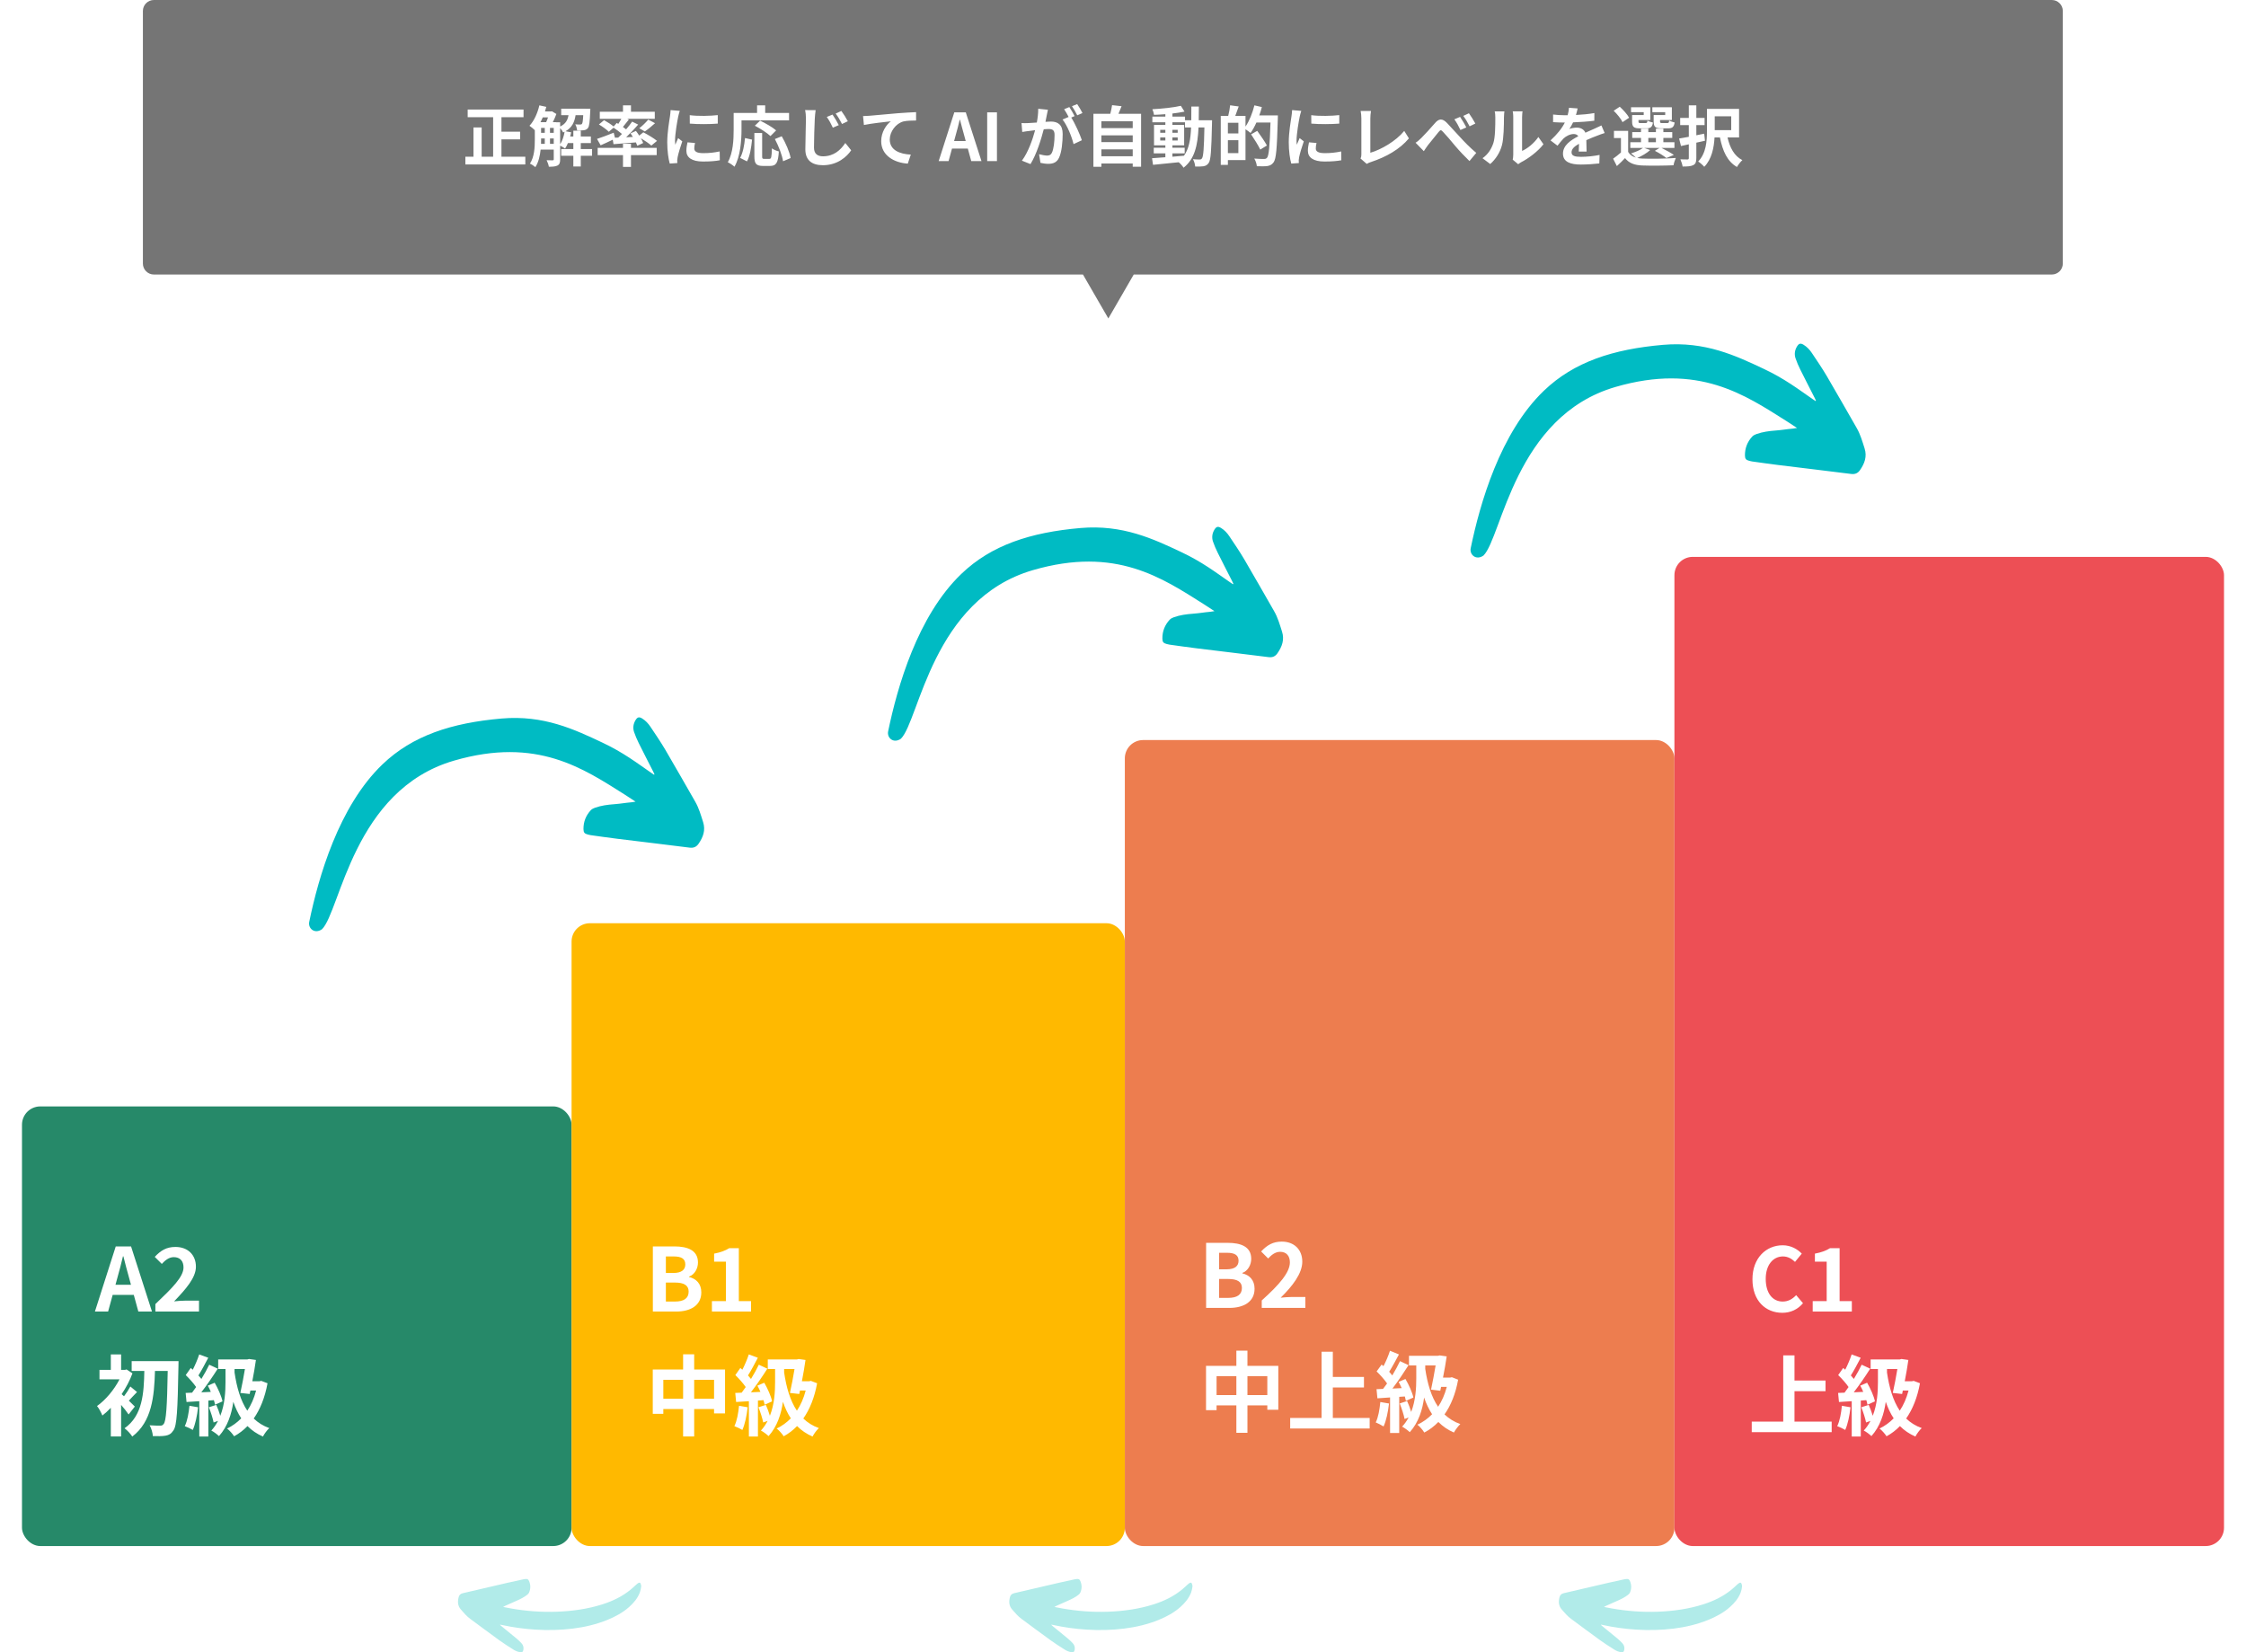 <svg width="613" height="451" viewBox="0 0 613 451" fill="none" xmlns="http://www.w3.org/2000/svg">
<path fill-rule="evenodd" clip-rule="evenodd" d="M42 0C40.343 0 39 1.343 39 3V71.935C39 73.592 40.343 74.935 42 74.935H295.572L302.5 86.924L309.428 74.935H560C561.657 74.935 563 73.592 563 71.935V3C563 1.343 561.657 0 560 0H42Z" fill="#757575"/>
<path d="M136.86 42.775V38.041H141.954V35.953H136.86V31.992H142.89V29.904H127.644V31.992H134.592V42.775H131.46V34.782H129.228V42.775H127.014V44.88H143.376V42.775H136.86ZM152.88 34.962C153.204 35.322 153.546 35.809 153.708 36.151C153.852 36.096 153.978 36.025 154.104 35.953C153.888 37.212 153.474 38.472 152.88 39.391V34.962ZM150.108 39.264V37.788H151.134V39.264H150.108ZM147.678 37.788H148.686V39.264H147.66C147.678 38.868 147.678 38.49 147.678 38.13V37.788ZM149.568 32.047C149.424 32.496 149.244 32.947 149.064 33.343H147.516C147.732 32.928 147.948 32.496 148.128 32.047H149.568ZM150.108 34.908H151.134V36.258H150.108V34.908ZM147.678 34.908H148.686V36.258H147.678V34.908ZM161.592 40.687H158.514V39.048H161.268V37.248H158.514V35.664H156.48V37.248H155.616C155.724 36.87 155.814 36.492 155.886 36.114L154.338 35.827C156.156 34.8 156.804 33.306 157.092 31.434H159.18C159.108 32.965 159 33.612 158.838 33.81C158.712 33.972 158.568 33.99 158.334 33.99C158.082 33.99 157.578 33.99 157.002 33.937C157.272 34.368 157.47 35.071 157.506 35.593C158.19 35.611 158.874 35.611 159.288 35.556C159.756 35.502 160.134 35.358 160.458 34.962C160.836 34.495 160.98 33.27 161.088 30.39C161.106 30.157 161.124 29.689 161.124 29.689H159.828V29.671H153.168V31.434H155.166C154.932 32.767 154.392 33.828 152.88 34.531V33.379H151.764V33.343H150.882C151.242 32.623 151.602 31.812 151.854 31.11L150.63 30.372L150.432 30.427H148.74C148.866 30.012 148.992 29.581 149.1 29.166L147.21 28.753C146.706 30.913 145.752 33.019 144.51 34.333C144.924 34.602 145.608 35.178 145.968 35.538V38.13C145.968 40.147 145.86 42.81 144.636 44.664C145.05 44.827 145.806 45.331 146.112 45.618C146.976 44.304 147.372 42.541 147.552 40.831H151.134V43.459C151.134 43.675 151.062 43.746 150.828 43.764C150.612 43.764 149.892 43.764 149.19 43.728C149.442 44.215 149.73 45.007 149.802 45.511C150.864 45.511 151.62 45.456 152.178 45.169C152.736 44.862 152.88 44.358 152.88 43.495V39.751C153.33 39.967 153.942 40.327 154.23 40.542C154.518 40.129 154.77 39.606 155.004 39.048H156.48V40.687H153.168V42.523H156.48V45.438H158.514V42.523H161.592V40.687ZM167.838 37.59L167.496 36.222C165.822 36.889 164.094 37.554 162.942 37.914L163.932 39.66C164.922 39.228 166.11 38.688 167.244 38.13L167.442 39.355C169.17 39.228 171.366 39.048 173.562 38.868C173.724 39.211 173.85 39.517 173.94 39.786L175.542 39.031C175.398 38.653 175.182 38.203 174.912 37.734C176.01 38.383 177.162 39.193 177.774 39.733L179.322 38.455C178.458 37.734 176.802 36.745 175.578 36.114L174.462 37.014C174.174 36.565 173.868 36.114 173.562 35.736L172.086 36.403C172.302 36.709 172.518 37.032 172.734 37.374L170.898 37.465C172.032 36.385 173.202 35.142 174.174 34.008L172.536 33.199C172.086 33.846 171.51 34.566 170.88 35.304C170.628 35.089 170.322 34.873 170.016 34.657C170.52 34.044 171.078 33.306 171.636 32.623L171.15 32.425H178.71V30.498H172.212V28.753H170.034V30.498H163.698V32.425H169.584C169.332 32.874 169.044 33.379 168.756 33.81L168.324 33.559L167.478 34.531C166.812 33.955 165.714 33.27 164.868 32.803L163.464 33.972C164.418 34.531 165.606 35.395 166.164 35.971L167.46 34.855C168.216 35.358 169.098 35.989 169.746 36.565C169.404 36.907 169.08 37.248 168.738 37.554L167.838 37.59ZM175.992 35.88C176.82 35.322 177.846 34.477 178.782 33.63L176.928 32.641C176.316 33.397 175.29 34.386 174.48 34.998L175.992 35.88ZM172.212 39.228H170.034V40.362H163.122V42.343H170.034V45.565H172.212V42.343H179.232V40.362H172.212V39.228ZM188.25 31.434L188.268 33.739C190.482 33.937 193.722 33.919 195.9 33.739V31.416C193.992 31.651 190.428 31.741 188.25 31.434ZM187.638 38.85C187.458 39.678 187.332 40.416 187.332 41.172C187.332 42.972 188.808 44.089 191.868 44.089C193.866 44.089 195.324 43.962 196.458 43.746L196.422 41.334C194.874 41.658 193.56 41.803 191.958 41.803C190.158 41.803 189.492 41.334 189.492 40.525C189.492 40.056 189.546 39.624 189.69 39.031L187.638 38.85ZM183.03 30.049C183.012 30.607 182.922 31.291 182.85 31.794C182.652 33.145 182.112 36.151 182.112 38.833C182.112 41.245 182.436 43.422 182.796 44.647L184.866 44.502C184.848 44.251 184.83 43.962 184.83 43.764C184.83 43.584 184.884 43.188 184.938 42.937C185.118 41.983 185.694 40.056 186.216 38.581L185.082 37.699C184.848 38.275 184.56 38.886 184.308 39.498C184.254 39.139 184.236 38.688 184.236 38.364C184.236 36.583 184.848 33.019 185.1 31.849C185.172 31.524 185.388 30.607 185.532 30.265L183.03 30.049ZM202.38 32.856H215.358V30.823H208.842V28.753H206.628V30.823H200.238V35.377C200.238 37.968 200.112 41.712 198.636 44.286C199.14 44.502 200.076 45.133 200.454 45.511C202.092 42.721 202.38 38.275 202.38 35.377V32.856ZM211.83 35.593C210.858 34.728 208.896 33.63 207.456 32.928L206.016 34.315C207.492 35.089 209.4 36.294 210.282 37.141L211.83 35.593ZM203.874 44.053C204.702 42.559 205.044 40.2 205.26 38.112L203.334 37.681C203.154 39.697 202.758 41.748 202.002 43.099L203.874 44.053ZM208.59 43.368C208.086 43.368 208.014 43.279 208.014 42.648V36.312H205.89V42.648C205.89 44.664 206.358 45.294 208.266 45.294H210.156C211.848 45.294 212.388 44.431 212.568 41.334C212.01 41.209 211.128 40.849 210.678 40.489C210.606 42.972 210.498 43.368 209.976 43.368H208.59ZM211.488 37.95C212.532 39.895 213.486 42.414 213.72 44.017L215.79 43.135C215.502 41.478 214.458 39.084 213.36 37.194L211.488 37.95ZM227.22 31.273L225.654 31.921C226.32 32.856 226.788 33.721 227.31 34.855L228.93 34.153C228.516 33.325 227.742 32.029 227.22 31.273ZM229.632 30.282L228.084 31.003C228.75 31.902 229.236 32.712 229.812 33.846L231.396 33.09C230.982 32.281 230.172 31.003 229.632 30.282ZM219.732 30.049C219.894 30.75 219.966 31.596 219.966 32.443C219.966 33.972 219.804 38.383 219.804 40.776C219.804 43.8 221.676 45.096 224.592 45.096C228.642 45.096 231.162 42.721 232.314 41.029L230.712 39.031C229.416 40.974 227.562 42.666 224.61 42.666C223.242 42.666 222.162 42.072 222.162 40.291C222.162 38.077 222.288 34.368 222.378 32.443C222.414 31.741 222.504 30.823 222.612 30.067L219.732 30.049ZM235.554 31.686L235.788 34.117C237.858 33.684 241.602 33.288 243.132 33.108C241.944 34.008 240.504 35.989 240.504 38.544C240.504 42.414 244.032 44.431 247.758 44.664L248.586 42.199C245.58 42.054 242.844 40.992 242.844 38.077C242.844 35.971 244.464 33.703 246.588 33.145C247.56 32.91 249.09 32.91 250.026 32.892V30.607C248.766 30.66 246.822 30.768 244.986 30.913C241.728 31.201 238.794 31.453 237.3 31.596C236.958 31.633 236.274 31.669 235.554 31.686ZM260.404 38.49L260.8 37.032C261.196 35.647 261.592 34.135 261.934 32.676H262.006C262.402 34.117 262.762 35.647 263.176 37.032L263.572 38.49H260.404ZM265.084 43.98H267.874L263.59 30.66H260.458L256.192 43.98H258.892L259.828 40.56H264.148L265.084 43.98ZM269.433 43.98H272.097V30.66H269.433V43.98ZM295.436 30.858C295.13 30.229 294.464 29.076 293.996 28.41L292.574 28.986C293.06 29.671 293.636 30.715 294.014 31.471L295.436 30.858ZM283.358 29.689C283.376 30.805 283.232 32.1 282.98 33.45C282.08 33.523 281.252 33.577 280.694 33.594C280.046 33.612 279.452 33.648 278.804 33.594L279.002 36.025C279.56 35.916 280.46 35.791 280.982 35.736C281.306 35.682 281.864 35.611 282.512 35.538C281.864 37.968 280.658 41.514 278.912 43.855L281.252 44.791C282.89 42.145 284.186 37.968 284.87 35.286C285.374 35.251 285.806 35.215 286.094 35.215C287.21 35.215 287.822 35.431 287.822 36.834C287.822 38.581 287.588 40.722 287.084 41.712C286.814 42.288 286.364 42.468 285.77 42.468C285.302 42.468 284.276 42.288 283.592 42.09L283.97 44.449C284.582 44.593 285.428 44.718 286.094 44.718C287.462 44.718 288.434 44.322 289.028 43.081C289.784 41.532 290.036 38.688 290.036 36.583C290.036 34.026 288.704 33.181 286.814 33.181C286.454 33.181 285.932 33.217 285.338 33.252C285.464 32.605 285.59 31.956 285.698 31.434C285.788 30.985 285.914 30.427 286.004 29.959L283.358 29.689ZM293.294 31.686C292.952 31.02 292.304 29.887 291.854 29.221L290.432 29.814C290.846 30.39 291.296 31.236 291.656 31.921L290 32.623C291.278 34.224 292.538 37.356 293.006 39.337L295.274 38.275C294.752 36.709 293.438 33.739 292.376 32.083L293.294 31.686ZM300.602 42.648V40.776H309.152V42.648H300.602ZM309.152 36.943V38.797H300.602V36.943H309.152ZM309.152 33.108V34.962H300.602V33.108H309.152ZM305.264 31.056C305.552 30.409 305.84 29.706 306.11 28.986L303.518 28.698C303.428 29.419 303.23 30.282 303.032 31.056H298.424V45.529H300.602V44.629H309.152V45.511H311.438V31.056H305.264ZM319.988 41.856H323.336V40.327H319.988V39.678H323.192V34.099H319.988V33.379H323.426V34.782H325.082C324.956 38.023 324.524 40.56 323.138 42.505C322.094 42.594 321.032 42.684 319.988 42.775V41.856ZM316.658 38.346V37.519H318.062V38.346H316.658ZM321.428 37.519V38.346H319.988V37.519H321.428ZM319.988 36.24V35.431H321.428V36.24H319.988ZM316.658 35.431H318.062V36.24H316.658V35.431ZM327.17 32.821C327.188 31.633 327.206 30.39 327.206 29.076H325.154C325.154 30.409 325.154 31.651 325.136 32.821H323.426V31.831H319.988V30.985C321.176 30.84 322.31 30.678 323.282 30.462L322.292 28.878C320.312 29.346 317.198 29.671 314.516 29.814C314.714 30.247 314.912 30.895 314.966 31.345C315.956 31.308 317 31.255 318.062 31.165V31.831H314.516V33.379H318.062V34.099H314.966V39.678H318.062V40.327H314.894V41.856H318.062V42.919C316.676 43.026 315.416 43.117 314.426 43.188L314.696 44.989C316.604 44.809 319.16 44.556 321.698 44.286C322.184 44.664 322.742 45.312 323.03 45.781C326.072 43.386 326.882 39.715 327.116 34.782H328.718C328.61 40.525 328.43 42.757 328.052 43.224C327.89 43.477 327.71 43.531 327.44 43.531C327.08 43.531 326.378 43.531 325.586 43.459C325.928 44.017 326.18 44.88 326.198 45.456C327.062 45.474 327.872 45.474 328.43 45.385C329.06 45.276 329.474 45.078 329.888 44.484C330.464 43.675 330.626 41.1 330.788 33.775C330.788 33.523 330.806 32.821 330.806 32.821H327.17ZM335.126 41.803V38.275H337.988V41.803H335.126ZM337.988 36.42H335.126V33.505H337.988V36.42ZM343.694 31.506C343.964 30.75 344.216 29.994 344.396 29.221L342.362 28.753C341.84 30.858 340.976 33.036 339.932 34.548V31.633H337.142C337.448 30.858 337.772 29.959 338.078 29.058L335.738 28.735C335.666 29.581 335.45 30.733 335.216 31.633H333.182V45.007H335.126V43.693H339.932V35.286C340.418 35.611 341.03 36.025 341.318 36.294C341.876 35.52 342.434 34.531 342.902 33.45H346.754C346.556 39.804 346.322 42.505 345.8 43.081C345.566 43.315 345.368 43.386 345.008 43.386C344.54 43.386 343.478 43.386 342.326 43.279C342.704 43.873 342.992 44.773 343.028 45.367C344.09 45.403 345.17 45.42 345.854 45.331C346.574 45.205 347.078 45.007 347.582 44.34C348.32 43.386 348.518 40.525 348.752 32.478C348.77 32.227 348.77 31.506 348.77 31.506H343.694ZM345.782 39.715C345.224 38.67 344.036 36.961 343.136 35.718L341.462 36.672C342.344 37.986 343.46 39.751 343.964 40.831L345.782 39.715ZM357.878 31.434L357.896 33.739C360.11 33.937 363.35 33.919 365.528 33.739V31.416C363.62 31.651 360.056 31.741 357.878 31.434ZM357.266 38.85C357.086 39.678 356.96 40.416 356.96 41.172C356.96 42.972 358.436 44.089 361.496 44.089C363.494 44.089 364.952 43.962 366.086 43.746L366.05 41.334C364.502 41.658 363.188 41.803 361.586 41.803C359.786 41.803 359.12 41.334 359.12 40.525C359.12 40.056 359.174 39.624 359.318 39.031L357.266 38.85ZM352.658 30.049C352.64 30.607 352.55 31.291 352.478 31.794C352.28 33.145 351.74 36.151 351.74 38.833C351.74 41.245 352.064 43.422 352.424 44.647L354.494 44.502C354.476 44.251 354.458 43.962 354.458 43.764C354.458 43.584 354.512 43.188 354.566 42.937C354.746 41.983 355.322 40.056 355.844 38.581L354.71 37.699C354.476 38.275 354.188 38.886 353.936 39.498C353.882 39.139 353.864 38.688 353.864 38.364C353.864 36.583 354.476 33.019 354.728 31.849C354.8 31.524 355.016 30.607 355.16 30.265L352.658 30.049ZM373.016 44.736C373.448 44.467 373.844 44.34 374.096 44.251C378.344 42.864 382.07 40.722 384.536 37.77L383.258 35.736C380.954 38.544 376.94 40.849 374.006 41.694V32.334C374.006 31.633 374.078 30.985 374.186 30.282H371.36C371.468 30.805 371.558 31.651 371.558 32.334V42.09C371.558 42.505 371.54 42.81 371.324 43.261L373.016 44.736ZM398.504 31.902L396.938 32.569C397.604 33.486 398.054 34.35 398.594 35.484L400.196 34.782C399.8 33.955 399.008 32.658 398.504 31.902ZM400.916 30.913L399.368 31.633C400.034 32.532 400.52 33.343 401.096 34.477L402.662 33.721C402.248 32.91 401.438 31.651 400.916 30.913ZM386.354 38.959L388.604 41.263C388.91 40.794 389.342 40.147 389.756 39.589C390.512 38.617 391.934 36.87 392.636 36.025C393.176 35.413 393.266 35.395 393.824 35.971C394.652 36.834 396.02 38.419 397.118 39.769C398.27 41.154 399.908 42.846 401.06 43.962L402.914 41.73C401.204 40.327 399.476 38.508 398.45 37.374C397.316 36.151 395.93 34.62 394.958 33.594C393.644 32.227 392.69 32.352 391.592 33.666C390.422 35.035 388.766 36.816 387.92 37.663C387.362 38.203 386.894 38.635 386.354 38.959ZM406.73 44.773C408.26 43.404 409.394 41.641 409.934 39.606C410.42 37.788 410.474 34.17 410.474 32.047C410.474 31.308 410.582 30.498 410.6 30.409H407.954C408.062 30.858 408.116 31.345 408.116 32.065C408.116 34.242 408.098 37.465 407.594 39.013C407.09 40.542 406.208 42.072 404.624 43.188L406.73 44.773ZM414.362 44.827C414.596 44.647 414.794 44.484 415.154 44.286C417.17 43.261 419.762 41.316 421.256 39.373L419.87 37.392C418.664 39.139 416.882 40.56 415.424 41.191V31.956C415.424 31.146 415.532 30.445 415.55 30.39H412.868C412.886 30.445 413.012 31.128 413.012 31.939V42.252C413.012 42.739 412.94 43.242 412.868 43.584L414.362 44.827ZM433.028 41.37C433.01 40.542 432.974 39.246 432.956 38.257C434.036 37.77 435.044 37.356 435.836 37.069C436.448 36.816 437.402 36.474 437.96 36.312L437.078 34.242C436.412 34.566 435.782 34.855 435.098 35.16C434.36 35.484 433.622 35.791 432.704 36.222C432.308 35.304 431.408 34.837 430.346 34.837C429.734 34.837 428.78 34.98 428.33 35.197C428.69 34.675 429.05 34.026 429.338 33.397C431.246 33.325 433.424 33.181 435.134 32.947L435.152 30.858C433.586 31.146 431.804 31.291 430.13 31.381C430.346 30.66 430.49 30.049 430.58 29.599L428.222 29.419C428.204 29.922 428.078 30.642 427.862 31.453H426.998C426.098 31.453 424.784 31.381 423.884 31.255V33.343C424.856 33.414 426.17 33.45 426.872 33.45H427.088C426.296 35.035 425.054 36.6 423.182 38.328L425.09 39.769C425.702 38.995 426.206 38.346 426.728 37.806C427.412 37.158 428.51 36.583 429.518 36.583C430.004 36.583 430.49 36.745 430.76 37.194C428.726 38.239 426.584 39.66 426.584 41.928C426.584 44.233 428.672 44.916 431.462 44.916C433.136 44.916 435.314 44.755 436.502 44.611L436.574 42.288C435.008 42.612 433.028 42.81 431.516 42.81C429.788 42.81 428.924 42.541 428.924 41.569C428.924 40.687 429.644 39.984 430.958 39.246C430.94 40.02 430.922 40.849 430.886 41.37H433.028ZM454.484 31.398H451.334V33.163C451.334 34.602 451.766 35.035 453.386 35.035H455.276C456.41 35.035 456.878 34.675 457.058 33.432C456.608 33.343 455.906 33.108 455.564 32.874C455.51 33.486 455.42 33.594 455.06 33.594H453.638C453.17 33.594 453.08 33.541 453.08 33.145V32.767H456.302V29.274H450.974V30.625H454.484V31.398ZM448.616 31.398H445.448V33.163C445.448 34.602 445.898 35.035 447.5 35.035H449.354C450.47 35.035 450.956 34.693 451.136 33.45C450.65 33.361 449.948 33.127 449.642 32.892C449.588 33.486 449.498 33.594 449.138 33.594H447.752C447.284 33.594 447.194 33.541 447.194 33.145V32.767H450.416V29.274H445.16V30.625H448.616V31.398ZM444.638 32.136C444.17 31.236 443.036 30.012 442.082 29.131L440.426 30.229C441.362 31.146 442.442 32.443 442.838 33.343L444.638 32.136ZM449.876 37.645H451.946V38.815H449.876V37.645ZM448.778 40.38H452.936L451.658 41.172C452.864 41.767 454.124 42.577 454.808 43.135L456.842 42.288C456.068 41.73 454.682 40.974 453.476 40.38H457.004V38.815H453.98V37.645H456.41V36.06H453.98V35.106H451.946V36.06H449.876V35.106H447.878V36.06H445.484V37.645H447.878V38.815H444.962V40.38H448.418C447.644 40.974 446.366 41.496 445.142 41.874C445.52 42.127 446.096 42.648 446.474 43.008C445.538 42.739 444.818 42.234 444.368 41.461V35.718H440.498V37.681H442.406V41.623C441.704 42.252 440.93 42.846 440.264 43.315L441.29 45.331C442.136 44.575 442.838 43.873 443.522 43.153C444.602 44.538 446.078 45.078 448.202 45.169C450.452 45.258 454.448 45.222 456.752 45.114C456.842 44.538 457.148 43.602 457.382 43.117C454.844 43.315 450.434 43.386 448.202 43.279C447.716 43.261 447.266 43.206 446.852 43.117C448.076 42.594 449.498 41.785 450.38 40.956L448.778 40.38ZM465.122 36.492L462.98 36.925V34.153H465.23V32.191H462.98V28.753H460.928V32.191H458.57V34.153H460.928V37.339C459.938 37.519 459.038 37.699 458.282 37.806L458.786 39.858L460.928 39.391V43.153C460.928 43.422 460.838 43.513 460.568 43.531C460.298 43.531 459.416 43.531 458.624 43.495C458.876 44.053 459.164 44.898 459.236 45.456C460.586 45.456 461.522 45.403 462.152 45.06C462.764 44.755 462.98 44.233 462.98 43.153V38.941C463.772 38.779 464.564 38.599 465.338 38.419L465.122 36.492ZM472.502 31.741V35.52H468.002V31.741H472.502ZM474.644 37.519V29.724H465.878V35.827C465.878 38.437 465.68 41.821 463.484 44.089C463.952 44.358 464.798 45.114 465.14 45.529C467.192 43.477 467.804 40.236 467.948 37.519H469.424C470.162 41.227 471.422 44.053 474.068 45.583C474.392 44.989 475.04 44.142 475.544 43.711C473.348 42.612 472.124 40.291 471.494 37.519H474.644Z" fill="white"/>
<g filter="url(#filter0_dd)">
<rect x="6" y="296" width="150" height="120" rx="5" fill="#268969"/>
</g>
<g filter="url(#filter1_dd)">
<rect x="156" y="246" width="151" height="170" rx="5" fill="#FFB900"/>
</g>
<g filter="url(#filter2_dd)">
<rect x="307" y="196" width="150" height="220" rx="5" fill="#ED7D4F"/>
</g>
<path d="M495.63 109.358C495.508 109.099 495.394 108.836 495.264 108.581C493.959 106.014 492.633 103.458 491.354 100.877C490.86 99.88 490.409 98.851 490.054 97.796C489.681 96.686 489.842 95.573 490.464 94.555C490.979 93.712 491.446 93.605 492.283 94.124C493.193 94.689 493.919 95.466 494.506 96.342C495.91 98.436 497.332 100.522 498.611 102.694C501.366 107.374 504.028 112.11 506.743 116.814C507.752 118.563 508.293 120.487 508.902 122.396C509.611 124.622 508.902 126.514 507.658 128.309C507.074 129.153 506.313 129.505 505.24 129.369C498.603 128.527 491.958 127.747 485.318 126.927C482.941 126.634 480.571 126.287 478.199 125.959C477.939 125.923 477.683 125.857 477.429 125.788C476.536 125.545 476.258 125.254 476.248 124.303C476.227 122.327 476.905 120.589 478.251 119.144C478.537 118.837 478.97 118.628 479.373 118.483C481.073 117.874 482.844 117.646 484.631 117.512C486.498 117.372 487.543 117.141 489.409 116.981C489.689 116.958 489.966 116.894 490.464 116.814C489.404 116.121 488.536 115.535 487.651 114.978C476.248 107.797 463.608 99.019 440.9 105.625C413.4 113.625 409.9 146.625 404.9 151.625C402.898 153.057 401.027 151.43 401.4 149.625C403.898 137.557 409.4 118.125 421.4 106.625C429.585 98.782 440.24 95.312 453.902 94.124C465.402 93.125 473.798 97.109 481.402 100.693C487.113 103.385 490.785 106.215 494.783 108.98C495.02 109.144 495.26 109.302 495.498 109.463C495.542 109.428 495.586 109.393 495.63 109.358Z" fill="#00BBC3"/>
<path d="M336.63 159.358C336.508 159.099 336.394 158.836 336.264 158.581C334.959 156.014 333.633 153.458 332.354 150.877C331.86 149.88 331.409 148.851 331.054 147.796C330.681 146.686 330.842 145.574 331.464 144.555C331.979 143.712 332.446 143.605 333.283 144.125C334.193 144.689 334.919 145.466 335.506 146.342C336.91 148.436 338.332 150.522 339.611 152.694C342.366 157.374 345.028 162.11 347.743 166.814C348.752 168.563 349.293 170.487 349.902 172.396C350.611 174.622 349.902 176.514 348.658 178.309C348.074 179.153 347.313 179.505 346.24 179.369C339.603 178.527 332.958 177.747 326.318 176.927C323.941 176.634 321.571 176.287 319.199 175.959C318.939 175.923 318.683 175.857 318.429 175.788C317.536 175.545 317.258 175.254 317.248 174.303C317.227 172.327 317.905 170.589 319.251 169.144C319.537 168.837 319.97 168.628 320.373 168.483C322.073 167.874 323.844 167.646 325.631 167.512C327.498 167.372 328.543 167.141 330.409 166.981C330.689 166.958 330.966 166.894 331.464 166.814C330.404 166.121 329.536 165.535 328.651 164.978C317.248 157.797 304.608 149.019 281.9 155.625C254.4 163.625 250.9 196.625 245.9 201.625C243.898 203.057 242.027 201.43 242.4 199.625C244.898 187.557 250.4 168.125 262.4 156.625C270.585 148.782 281.24 145.312 294.902 144.125C306.402 143.125 314.798 147.109 322.402 150.693C328.113 153.385 331.785 156.215 335.783 158.98C336.02 159.144 336.26 159.302 336.498 159.463C336.542 159.428 336.586 159.393 336.63 159.358Z" fill="#00BBC3"/>
<path d="M178.63 211.358C178.508 211.099 178.394 210.836 178.264 210.581C176.959 208.014 175.633 205.458 174.354 202.877C173.86 201.88 173.409 200.851 173.054 199.796C172.681 198.686 172.842 197.574 173.464 196.555C173.979 195.712 174.446 195.605 175.283 196.125C176.193 196.689 176.919 197.466 177.506 198.342C178.91 200.436 180.332 202.522 181.611 204.694C184.366 209.374 187.028 214.11 189.743 218.814C190.752 220.563 191.293 222.487 191.902 224.396C192.611 226.622 191.902 228.514 190.658 230.309C190.074 231.153 189.313 231.505 188.24 231.369C181.603 230.527 174.958 229.747 168.318 228.927C165.941 228.634 163.571 228.287 161.199 227.959C160.939 227.923 160.683 227.857 160.429 227.788C159.536 227.545 159.258 227.254 159.248 226.303C159.227 224.327 159.905 222.589 161.251 221.144C161.537 220.837 161.97 220.628 162.373 220.483C164.073 219.874 165.844 219.646 167.631 219.512C169.498 219.372 170.543 219.141 172.409 218.981C172.689 218.958 172.966 218.894 173.464 218.814C172.404 218.121 171.536 217.535 170.651 216.978C159.248 209.797 146.608 201.019 123.9 207.625C96.4 215.625 92.9 248.625 87.9 253.625C85.898 255.057 84.027 253.43 84.4 251.625C86.898 239.557 92.4 220.125 104.4 208.625C112.585 200.782 123.24 197.312 136.902 196.125C148.402 195.125 156.798 199.109 164.402 202.693C170.113 205.385 173.785 208.215 177.783 210.98C178.02 211.144 178.26 211.302 178.498 211.463C178.542 211.428 178.586 211.393 178.63 211.358Z" fill="#00BBC3"/>
<path d="M136.483 443.536C136.613 443.649 136.739 443.766 136.873 443.875C138.214 444.973 139.565 446.06 140.894 447.171C141.407 447.6 141.903 448.055 142.348 448.544C142.817 449.058 142.975 449.684 142.843 450.356C142.734 450.912 142.486 451.066 141.881 450.962C141.223 450.85 140.624 450.587 140.083 450.241C138.792 449.416 137.491 448.599 136.255 447.706C133.591 445.783 130.968 443.811 128.322 441.866C127.338 441.143 126.587 440.23 125.801 439.338C124.885 438.299 124.869 437.143 125.188 435.929C125.337 435.358 125.701 435.013 126.357 434.862C130.414 433.935 134.462 432.973 138.516 432.034C139.967 431.698 141.427 431.391 142.883 431.074C143.042 431.04 143.207 431.021 143.37 431.006C143.945 430.95 144.173 431.047 144.394 431.552C144.853 432.601 144.852 433.669 144.394 434.718C144.297 434.94 144.092 435.142 143.89 435.302C143.038 435.98 142.058 436.468 141.047 436.91C139.99 437.372 138.94 437.845 137.888 438.316C137.731 438.387 137.584 438.478 137.312 438.624C138.086 438.774 138.724 438.906 139.366 439.02C143.523 439.756 147.718 440.083 151.948 439.928C156.217 439.771 160.414 439.195 164.469 437.896C167.29 436.993 169.898 435.725 172.145 433.877C172.691 433.428 173.194 432.934 173.724 432.469C173.895 432.318 174.078 432.171 174.281 432.063C174.516 431.939 174.727 431.993 174.82 432.228C174.925 432.492 175.028 432.792 174.993 433.061C174.923 433.611 174.823 434.171 174.624 434.691C174.031 436.239 172.975 437.509 171.709 438.636C169.986 440.169 167.96 441.268 165.79 442.153C162.777 443.38 159.621 444.123 156.366 444.531C152.933 444.962 149.49 445.028 146.039 444.809C143.012 444.616 140.018 444.207 137.062 443.562C136.888 443.524 136.712 443.489 136.537 443.453C136.519 443.481 136.501 443.509 136.483 443.536Z" fill="#B1EBE9"/>
<path d="M286.944 443.536C287.074 443.649 287.2 443.766 287.334 443.875C288.675 444.973 290.026 446.06 291.355 447.171C291.868 447.6 292.364 448.055 292.809 448.544C293.278 449.058 293.436 449.684 293.304 450.356C293.195 450.912 292.947 451.066 292.342 450.962C291.684 450.85 291.085 450.587 290.544 450.241C289.253 449.416 287.952 448.599 286.716 447.706C284.052 445.783 281.429 443.811 278.783 441.866C277.799 441.143 277.048 440.23 276.262 439.338C275.346 438.299 275.33 437.143 275.648 435.929C275.798 435.358 276.162 435.013 276.818 434.862C280.875 433.935 284.923 432.973 288.977 432.034C290.428 431.698 291.888 431.391 293.344 431.074C293.503 431.04 293.667 431.021 293.831 431.006C294.406 430.95 294.634 431.047 294.855 431.552C295.314 432.601 295.313 433.669 294.855 434.718C294.758 434.94 294.553 435.142 294.351 435.302C293.499 435.98 292.519 436.468 291.508 436.91C290.451 437.372 289.401 437.845 288.349 438.316C288.192 438.387 288.045 438.478 287.773 438.624C288.547 438.774 289.185 438.906 289.827 439.02C293.984 439.756 298.178 440.083 302.409 439.928C306.678 439.771 310.875 439.195 314.93 437.896C317.751 436.993 320.358 435.725 322.606 433.877C323.152 433.428 323.655 432.934 324.185 432.469C324.356 432.318 324.539 432.171 324.742 432.063C324.976 431.939 325.188 431.993 325.281 432.228C325.386 432.492 325.489 432.792 325.454 433.061C325.384 433.611 325.284 434.171 325.085 434.691C324.492 436.239 323.436 437.509 322.17 438.636C320.447 440.169 318.421 441.268 316.251 442.153C313.238 443.38 310.082 444.123 306.827 444.531C303.394 444.962 299.951 445.028 296.5 444.809C293.473 444.616 290.479 444.207 287.523 443.562C287.349 443.524 287.173 443.489 286.998 443.453C286.98 443.481 286.962 443.509 286.944 443.536Z" fill="#B1EBE9"/>
<path d="M436.944 443.536C437.074 443.649 437.2 443.766 437.334 443.875C438.675 444.973 440.026 446.06 441.355 447.171C441.868 447.6 442.364 448.055 442.809 448.544C443.278 449.058 443.436 449.684 443.304 450.356C443.195 450.912 442.947 451.066 442.342 450.962C441.684 450.85 441.085 450.587 440.544 450.241C439.253 449.416 437.952 448.599 436.716 447.706C434.052 445.783 431.429 443.811 428.783 441.866C427.799 441.143 427.048 440.23 426.262 439.338C425.346 438.299 425.33 437.143 425.648 435.929C425.798 435.358 426.162 435.013 426.818 434.862C430.875 433.935 434.923 432.973 438.977 432.034C440.428 431.698 441.888 431.391 443.344 431.074C443.503 431.04 443.667 431.021 443.831 431.006C444.406 430.95 444.634 431.047 444.855 431.552C445.314 432.601 445.313 433.669 444.855 434.718C444.758 434.94 444.553 435.142 444.351 435.302C443.499 435.98 442.519 436.468 441.508 436.91C440.451 437.372 439.401 437.845 438.349 438.316C438.192 438.387 438.045 438.478 437.773 438.624C438.547 438.774 439.185 438.906 439.827 439.02C443.984 439.756 448.178 440.083 452.409 439.928C456.678 439.771 460.875 439.195 464.93 437.896C467.751 436.993 470.358 435.725 472.606 433.877C473.152 433.428 473.655 432.934 474.185 432.469C474.356 432.318 474.539 432.171 474.742 432.063C474.976 431.939 475.188 431.993 475.281 432.228C475.386 432.492 475.489 432.792 475.454 433.061C475.384 433.611 475.284 434.171 475.085 434.691C474.492 436.239 473.436 437.509 472.17 438.636C470.447 440.169 468.421 441.268 466.251 442.153C463.238 443.38 460.082 444.123 456.827 444.531C453.394 444.962 449.951 445.028 446.5 444.809C443.473 444.616 440.479 444.207 437.523 443.562C437.349 443.524 437.173 443.489 436.998 443.453C436.98 443.481 436.962 443.509 436.944 443.536Z" fill="#B1EBE9"/>
<g filter="url(#filter3_dd)">
<rect x="457" y="146" width="150" height="270" rx="5" fill="#ED4F55"/>
</g>
<path d="M32.048 348.736C32.576 346.888 33.104 344.872 33.56 342.928H33.68C34.184 344.848 34.664 346.888 35.216 348.736L35.744 350.68H31.52L32.048 348.736ZM25.904 358H29.504L30.752 353.44H36.512L37.76 358H41.48L35.768 340.216H31.592L25.904 358ZM42.407 358H54.311V355.024H50.423C49.583 355.024 48.407 355.12 47.519 355.216C50.687 351.904 53.471 348.784 53.471 345.76C53.471 342.496 51.239 340.36 47.879 340.36C45.455 340.36 43.871 341.32 42.239 343.072L44.159 344.992C45.071 344.008 46.127 343.144 47.423 343.144C49.127 343.144 50.087 344.2 50.087 345.952C50.087 348.52 47.039 351.544 42.407 355.96V358ZM36.8 383.928C36.536 383.64 35.888 383.016 35.168 382.32C35.816 381.648 36.56 380.784 37.4 379.968L35.576 378.456C35.168 379.224 34.472 380.304 33.848 381.12C33.608 380.904 33.392 380.712 33.2 380.544C34.4 378.768 35.432 376.824 36.152 374.856L34.544 373.8L34.088 373.92H33.056V369.696H30.248V373.92H27.152V376.488H32.624C31.16 379.344 28.808 382.152 26.48 383.784C26.936 384.288 27.68 385.68 27.944 386.376C28.712 385.776 29.48 385.08 30.248 384.264V392.088H33.056V383.472C33.848 384.384 34.64 385.392 35.096 386.088L36.8 383.928ZM35.936 371.52V374.208H39.392C39.272 380.328 38.912 386.4 33.992 389.856C34.736 390.408 35.624 391.344 36.104 392.112C41.456 388.056 42.104 381.144 42.296 374.208H45.776C45.608 384.024 45.344 387.888 44.672 388.68C44.408 389.04 44.168 389.136 43.784 389.136C43.208 389.136 42.08 389.136 40.832 389.04C41.336 389.88 41.672 391.152 41.72 391.992C43.016 392.016 44.336 392.04 45.2 391.872C46.112 391.704 46.712 391.392 47.336 390.432C48.272 389.136 48.488 384.96 48.704 372.96C48.728 372.576 48.728 371.52 48.728 371.52H35.936ZM51.704 383.712C51.512 385.728 51.128 387.864 50.432 389.28C51.056 389.496 52.112 390 52.616 390.312C53.312 388.776 53.816 386.376 54.056 384.12L51.704 383.712ZM58.376 382.176C58.52 382.632 58.616 383.064 58.688 383.424L60.728 382.512C60.464 381.144 59.528 379.056 58.592 377.424L56.72 378.216C57.008 378.744 57.296 379.32 57.536 379.92L54.944 380.04C56.456 378.096 58.112 375.672 59.432 373.584L57.104 372.504C56.552 373.68 55.784 375.048 54.968 376.392C54.728 376.104 54.464 375.768 54.152 375.432C55.016 374.088 55.976 372.24 56.84 370.608L54.368 369.696C53.96 370.968 53.288 372.552 52.616 373.872C52.424 373.704 52.232 373.536 52.064 373.392L50.696 375.336C51.68 376.296 52.832 377.568 53.528 378.6C53.144 379.152 52.784 379.656 52.424 380.136L50.672 380.208L50.912 382.68C51.944 382.608 53.144 382.536 54.392 382.464V392.112H56.864V382.296L58.376 382.176ZM64.016 373.68H66.848C66.512 375.696 66.056 378.192 65.6 380.208L68.144 380.496L68.336 379.56H69.896C69.344 381.672 68.528 383.52 67.496 385.056C65.648 382.296 64.616 378.696 64.016 374.64V373.68ZM71.312 376.92L70.832 377.016H68.864C69.248 375.024 69.608 372.96 69.848 371.208L67.952 370.944L67.52 371.064H59.552V373.68H61.544V377.256C61.544 379.824 61.376 383.28 60.128 386.448C59.84 385.488 59.432 384.36 59.024 383.472L57.008 384.12C57.536 385.44 58.088 387.144 58.304 388.272L59.504 387.84C59.024 388.776 58.424 389.664 57.68 390.48C58.328 390.792 59.288 391.536 59.768 391.992C62.144 389.352 63.224 385.896 63.68 382.632C64.256 384.288 64.952 385.8 65.84 387.144C64.712 388.296 63.416 389.232 61.976 389.928C62.576 390.36 63.512 391.416 63.896 392.04C65.216 391.32 66.44 390.408 67.544 389.256C68.72 390.432 70.112 391.392 71.768 392.112C72.128 391.392 72.92 390.312 73.496 389.808C71.816 389.208 70.424 388.32 69.248 387.192C71 384.696 72.296 381.504 73.016 377.568L71.312 376.92Z" fill="white"/>
<path d="M178.184 358H184.52C188.432 358 191.408 356.344 191.408 352.768C191.408 350.368 189.992 349.024 188.072 348.568V348.448C189.584 347.92 190.496 346.24 190.496 344.608C190.496 341.296 187.712 340.216 184.064 340.216H178.184V358ZM181.736 347.464V342.952H183.848C185.984 342.952 187.04 343.576 187.04 345.136C187.04 346.552 186.056 347.464 183.8 347.464H181.736ZM181.736 355.264V350.08H184.208C186.656 350.08 187.952 350.824 187.952 352.552C187.952 354.4 186.632 355.264 184.208 355.264H181.736ZM194.304 358H204.984V355.144H201.648V340.696H199.032C197.904 341.392 196.68 341.848 194.904 342.184V344.368H198.12V355.144H194.304V358ZM189.464 381.792V376.632H194.888V381.792H189.464ZM181.04 381.792V376.632H186.44V381.792H181.04ZM189.464 373.824V369.672H186.44V373.824H178.16V385.92H181.04V384.6H186.44V392.088H189.464V384.6H194.888V385.8H197.888V373.824H189.464ZM201.704 383.712C201.512 385.728 201.128 387.864 200.432 389.28C201.056 389.496 202.112 390 202.616 390.312C203.312 388.776 203.816 386.376 204.056 384.12L201.704 383.712ZM208.376 382.176C208.52 382.632 208.616 383.064 208.688 383.424L210.728 382.512C210.464 381.144 209.528 379.056 208.592 377.424L206.72 378.216C207.008 378.744 207.296 379.32 207.536 379.92L204.944 380.04C206.456 378.096 208.112 375.672 209.432 373.584L207.104 372.504C206.552 373.68 205.784 375.048 204.968 376.392C204.728 376.104 204.464 375.768 204.152 375.432C205.016 374.088 205.976 372.24 206.84 370.608L204.368 369.696C203.96 370.968 203.288 372.552 202.616 373.872C202.424 373.704 202.232 373.536 202.064 373.392L200.696 375.336C201.68 376.296 202.832 377.568 203.528 378.6C203.144 379.152 202.784 379.656 202.424 380.136L200.672 380.208L200.912 382.68C201.944 382.608 203.144 382.536 204.392 382.464V392.112H206.864V382.296L208.376 382.176ZM214.016 373.68H216.848C216.512 375.696 216.056 378.192 215.6 380.208L218.144 380.496L218.336 379.56H219.896C219.344 381.672 218.528 383.52 217.496 385.056C215.648 382.296 214.616 378.696 214.016 374.64V373.68ZM221.312 376.92L220.832 377.016H218.864C219.248 375.024 219.608 372.96 219.848 371.208L217.952 370.944L217.52 371.064H209.552V373.68H211.544V377.256C211.544 379.824 211.376 383.28 210.128 386.448C209.84 385.488 209.432 384.36 209.024 383.472L207.008 384.12C207.536 385.44 208.088 387.144 208.304 388.272L209.504 387.84C209.024 388.776 208.424 389.664 207.68 390.48C208.328 390.792 209.288 391.536 209.768 391.992C212.144 389.352 213.224 385.896 213.68 382.632C214.256 384.288 214.952 385.8 215.84 387.144C214.712 388.296 213.416 389.232 211.976 389.928C212.576 390.36 213.512 391.416 213.896 392.04C215.216 391.32 216.44 390.408 217.544 389.256C218.72 390.432 220.112 391.392 221.768 392.112C222.128 391.392 222.92 390.312 223.496 389.808C221.816 389.208 220.424 388.32 219.248 387.192C221 384.696 222.296 381.504 223.016 377.568L221.312 376.92Z" fill="white"/>
<path d="M329.184 357H335.52C339.432 357 342.408 355.344 342.408 351.768C342.408 349.368 340.992 348.024 339.072 347.568V347.448C340.584 346.92 341.496 345.24 341.496 343.608C341.496 340.296 338.712 339.24 335.064 339.24H329.184V357ZM332.736 346.464V341.952H334.848C336.984 341.952 338.04 342.576 338.04 344.136C338.04 345.552 337.056 346.464 334.8 346.464H332.736ZM332.736 354.264V349.104H335.208C337.656 349.104 338.952 349.824 338.952 351.552C338.952 353.4 337.632 354.264 335.208 354.264H332.736ZM344.368 357H356.272V354.024H352.408C351.592 354.024 350.416 354.12 349.528 354.216C352.768 351.048 355.432 347.592 355.432 344.376C355.432 341.064 353.2 338.904 349.84 338.904C347.416 338.904 345.832 339.864 344.2 341.592L346.12 343.512C347.008 342.528 348.088 341.688 349.384 341.688C351.064 341.688 352.048 342.768 352.048 344.568C352.048 347.304 349.192 350.64 344.368 354.96V357ZM340.464 380.792V375.632H345.888V380.792H340.464ZM332.04 380.792V375.632H337.44V380.792H332.04ZM340.464 372.824V368.672H337.44V372.824H329.16V384.92H332.04V383.6H337.44V391.088H340.464V383.6H345.888V384.8H348.888V372.824H340.464ZM363.768 387.032V378.728H372.264V375.848H363.768V368.96H360.696V387.032H352.128V389.912H373.824V387.032H363.768ZM376.728 382.688C376.536 384.704 376.176 386.864 375.48 388.256C376.056 388.496 377.112 389.024 377.616 389.36C378.336 387.824 378.84 385.4 379.104 383.096L376.728 382.688ZM383.424 381.176C383.544 381.608 383.64 382.016 383.712 382.376L385.752 381.464C385.464 380.096 384.528 378.008 383.592 376.4L381.72 377.192C382.008 377.72 382.296 378.296 382.56 378.896L380.04 379.016C381.528 377.072 383.136 374.672 384.432 372.632L382.104 371.528C381.552 372.704 380.808 374.072 379.992 375.44C379.728 375.104 379.464 374.768 379.152 374.432C379.992 373.112 380.952 371.288 381.816 369.704L379.368 368.696C378.96 369.968 378.288 371.576 377.592 372.896C377.424 372.752 377.256 372.608 377.088 372.464L375.72 374.336C376.704 375.296 377.856 376.568 378.576 377.624C378.192 378.152 377.832 378.656 377.472 379.112L375.696 379.184L375.936 381.68L379.392 381.44V391.136H381.888V381.272L383.424 381.176ZM388.992 372.704H391.824C391.488 374.744 391.008 377.264 390.576 379.304L393.096 379.616L393.312 378.56H394.872C394.32 380.648 393.528 382.472 392.496 383.984C390.648 381.272 389.592 377.696 388.992 373.64V372.704ZM396.264 375.92L395.808 376.016H393.84C394.224 374.024 394.608 371.96 394.848 370.232L392.928 369.968L392.496 370.064H384.552V372.704H386.544V376.28C386.544 378.824 386.376 382.256 385.152 385.4C384.864 384.416 384.456 383.336 384.048 382.424L382.032 383.072C382.56 384.416 383.136 386.168 383.352 387.32L384.456 386.912C383.976 387.8 383.4 388.64 382.68 389.408C383.328 389.744 384.312 390.464 384.768 390.92C387.192 388.256 388.248 384.752 388.68 381.464C389.256 383.144 389.976 384.68 390.864 386.024C389.688 387.224 388.344 388.184 386.856 388.88C387.456 389.312 388.368 390.392 388.728 391.016C390.12 390.296 391.416 389.336 392.568 388.136C393.744 389.312 395.136 390.296 396.816 391.016C397.2 390.296 397.992 389.24 398.568 388.712C396.864 388.112 395.448 387.2 394.248 386.072C395.976 383.624 397.272 380.456 397.968 376.592L396.264 375.92Z" fill="white"/>
<path d="M486.432 358.336C488.736 358.336 490.632 357.424 492.096 355.72L490.224 353.512C489.264 354.544 488.088 355.264 486.552 355.264C483.744 355.264 481.92 352.936 481.92 349.072C481.92 345.256 483.936 342.952 486.624 342.952C487.968 342.952 489 343.576 489.912 344.44L491.76 342.184C490.608 340.984 488.808 339.904 486.552 339.904C482.064 339.904 478.296 343.336 478.296 349.192C478.296 355.12 481.944 358.336 486.432 358.336ZM494.741 358H505.421V355.144H502.085V340.696H499.469C498.341 341.392 497.117 341.848 495.341 342.184V344.368H498.557V355.144H494.741V358ZM489.768 388.032V379.728H498.24V376.824H489.768V369.96H486.696V388.032H478.104V390.912H499.92V388.032H489.768ZM502.704 383.712C502.512 385.728 502.128 387.864 501.432 389.28C502.056 389.496 503.112 390 503.616 390.312C504.312 388.776 504.816 386.376 505.056 384.12L502.704 383.712ZM509.376 382.176C509.52 382.632 509.616 383.064 509.688 383.424L511.728 382.512C511.464 381.144 510.528 379.056 509.592 377.424L507.72 378.216C508.008 378.744 508.296 379.32 508.536 379.92L505.944 380.04C507.456 378.096 509.112 375.672 510.432 373.584L508.104 372.504C507.552 373.68 506.784 375.048 505.968 376.392C505.728 376.104 505.464 375.768 505.152 375.432C506.016 374.088 506.976 372.24 507.84 370.608L505.368 369.696C504.96 370.968 504.288 372.552 503.616 373.872C503.424 373.704 503.232 373.536 503.064 373.392L501.696 375.336C502.68 376.296 503.832 377.568 504.528 378.6C504.144 379.152 503.784 379.656 503.424 380.136L501.672 380.208L501.912 382.68C502.944 382.608 504.144 382.536 505.392 382.464V392.112H507.864V382.296L509.376 382.176ZM515.016 373.68H517.848C517.512 375.696 517.056 378.192 516.6 380.208L519.144 380.496L519.336 379.56H520.896C520.344 381.672 519.528 383.52 518.496 385.056C516.648 382.296 515.616 378.696 515.016 374.64V373.68ZM522.312 376.92L521.832 377.016H519.864C520.248 375.024 520.608 372.96 520.848 371.208L518.952 370.944L518.52 371.064H510.552V373.68H512.544V377.256C512.544 379.824 512.376 383.28 511.128 386.448C510.84 385.488 510.432 384.36 510.024 383.472L508.008 384.12C508.536 385.44 509.088 387.144 509.304 388.272L510.504 387.84C510.024 388.776 509.424 389.664 508.68 390.48C509.328 390.792 510.288 391.536 510.768 391.992C513.144 389.352 514.224 385.896 514.68 382.632C515.256 384.288 515.952 385.8 516.84 387.144C515.712 388.296 514.416 389.232 512.976 389.928C513.576 390.36 514.512 391.416 514.896 392.04C516.216 391.32 517.44 390.408 518.544 389.256C519.72 390.432 521.112 391.392 522.768 392.112C523.128 391.392 523.92 390.312 524.496 389.808C522.816 389.208 521.424 388.32 520.248 387.192C522 384.696 523.296 381.504 524.016 377.568L522.312 376.92Z" fill="white"/>
<defs>
<filter id="filter0_dd" x="0" y="290" width="162" height="138" filterUnits="userSpaceOnUse" color-interpolation-filters="sRGB">
<feFlood flood-opacity="0" result="BackgroundImageFix"/>
<feColorMatrix in="SourceAlpha" type="matrix" values="0 0 0 0 0 0 0 0 0 0 0 0 0 0 0 0 0 0 127 0"/>
<feOffset/>
<feGaussianBlur stdDeviation="3"/>
<feColorMatrix type="matrix" values="0 0 0 0 0.2 0 0 0 0 0.2 0 0 0 0 0.2 0 0 0 0.1 0"/>
<feBlend mode="normal" in2="BackgroundImageFix" result="effect1_dropShadow"/>
<feColorMatrix in="SourceAlpha" type="matrix" values="0 0 0 0 0 0 0 0 0 0 0 0 0 0 0 0 0 0 127 0"/>
<feOffset dy="6"/>
<feGaussianBlur stdDeviation="3"/>
<feColorMatrix type="matrix" values="0 0 0 0 0 0 0 0 0 0 0 0 0 0 0 0 0 0 0.08 0"/>
<feBlend mode="normal" in2="effect1_dropShadow" result="effect2_dropShadow"/>
<feBlend mode="normal" in="SourceGraphic" in2="effect2_dropShadow" result="shape"/>
</filter>
<filter id="filter1_dd" x="150" y="240" width="163" height="188" filterUnits="userSpaceOnUse" color-interpolation-filters="sRGB">
<feFlood flood-opacity="0" result="BackgroundImageFix"/>
<feColorMatrix in="SourceAlpha" type="matrix" values="0 0 0 0 0 0 0 0 0 0 0 0 0 0 0 0 0 0 127 0"/>
<feOffset/>
<feGaussianBlur stdDeviation="3"/>
<feColorMatrix type="matrix" values="0 0 0 0 0.2 0 0 0 0 0.2 0 0 0 0 0.2 0 0 0 0.1 0"/>
<feBlend mode="normal" in2="BackgroundImageFix" result="effect1_dropShadow"/>
<feColorMatrix in="SourceAlpha" type="matrix" values="0 0 0 0 0 0 0 0 0 0 0 0 0 0 0 0 0 0 127 0"/>
<feOffset dy="6"/>
<feGaussianBlur stdDeviation="3"/>
<feColorMatrix type="matrix" values="0 0 0 0 0 0 0 0 0 0 0 0 0 0 0 0 0 0 0.08 0"/>
<feBlend mode="normal" in2="effect1_dropShadow" result="effect2_dropShadow"/>
<feBlend mode="normal" in="SourceGraphic" in2="effect2_dropShadow" result="shape"/>
</filter>
<filter id="filter2_dd" x="301" y="190" width="162" height="238" filterUnits="userSpaceOnUse" color-interpolation-filters="sRGB">
<feFlood flood-opacity="0" result="BackgroundImageFix"/>
<feColorMatrix in="SourceAlpha" type="matrix" values="0 0 0 0 0 0 0 0 0 0 0 0 0 0 0 0 0 0 127 0"/>
<feOffset/>
<feGaussianBlur stdDeviation="3"/>
<feColorMatrix type="matrix" values="0 0 0 0 0.2 0 0 0 0 0.2 0 0 0 0 0.2 0 0 0 0.1 0"/>
<feBlend mode="normal" in2="BackgroundImageFix" result="effect1_dropShadow"/>
<feColorMatrix in="SourceAlpha" type="matrix" values="0 0 0 0 0 0 0 0 0 0 0 0 0 0 0 0 0 0 127 0"/>
<feOffset dy="6"/>
<feGaussianBlur stdDeviation="3"/>
<feColorMatrix type="matrix" values="0 0 0 0 0 0 0 0 0 0 0 0 0 0 0 0 0 0 0.08 0"/>
<feBlend mode="normal" in2="effect1_dropShadow" result="effect2_dropShadow"/>
<feBlend mode="normal" in="SourceGraphic" in2="effect2_dropShadow" result="shape"/>
</filter>
<filter id="filter3_dd" x="451" y="140" width="162" height="288" filterUnits="userSpaceOnUse" color-interpolation-filters="sRGB">
<feFlood flood-opacity="0" result="BackgroundImageFix"/>
<feColorMatrix in="SourceAlpha" type="matrix" values="0 0 0 0 0 0 0 0 0 0 0 0 0 0 0 0 0 0 127 0"/>
<feOffset/>
<feGaussianBlur stdDeviation="3"/>
<feColorMatrix type="matrix" values="0 0 0 0 0.2 0 0 0 0 0.2 0 0 0 0 0.2 0 0 0 0.1 0"/>
<feBlend mode="normal" in2="BackgroundImageFix" result="effect1_dropShadow"/>
<feColorMatrix in="SourceAlpha" type="matrix" values="0 0 0 0 0 0 0 0 0 0 0 0 0 0 0 0 0 0 127 0"/>
<feOffset dy="6"/>
<feGaussianBlur stdDeviation="3"/>
<feColorMatrix type="matrix" values="0 0 0 0 0 0 0 0 0 0 0 0 0 0 0 0 0 0 0.08 0"/>
<feBlend mode="normal" in2="effect1_dropShadow" result="effect2_dropShadow"/>
<feBlend mode="normal" in="SourceGraphic" in2="effect2_dropShadow" result="shape"/>
</filter>
</defs>
</svg>
